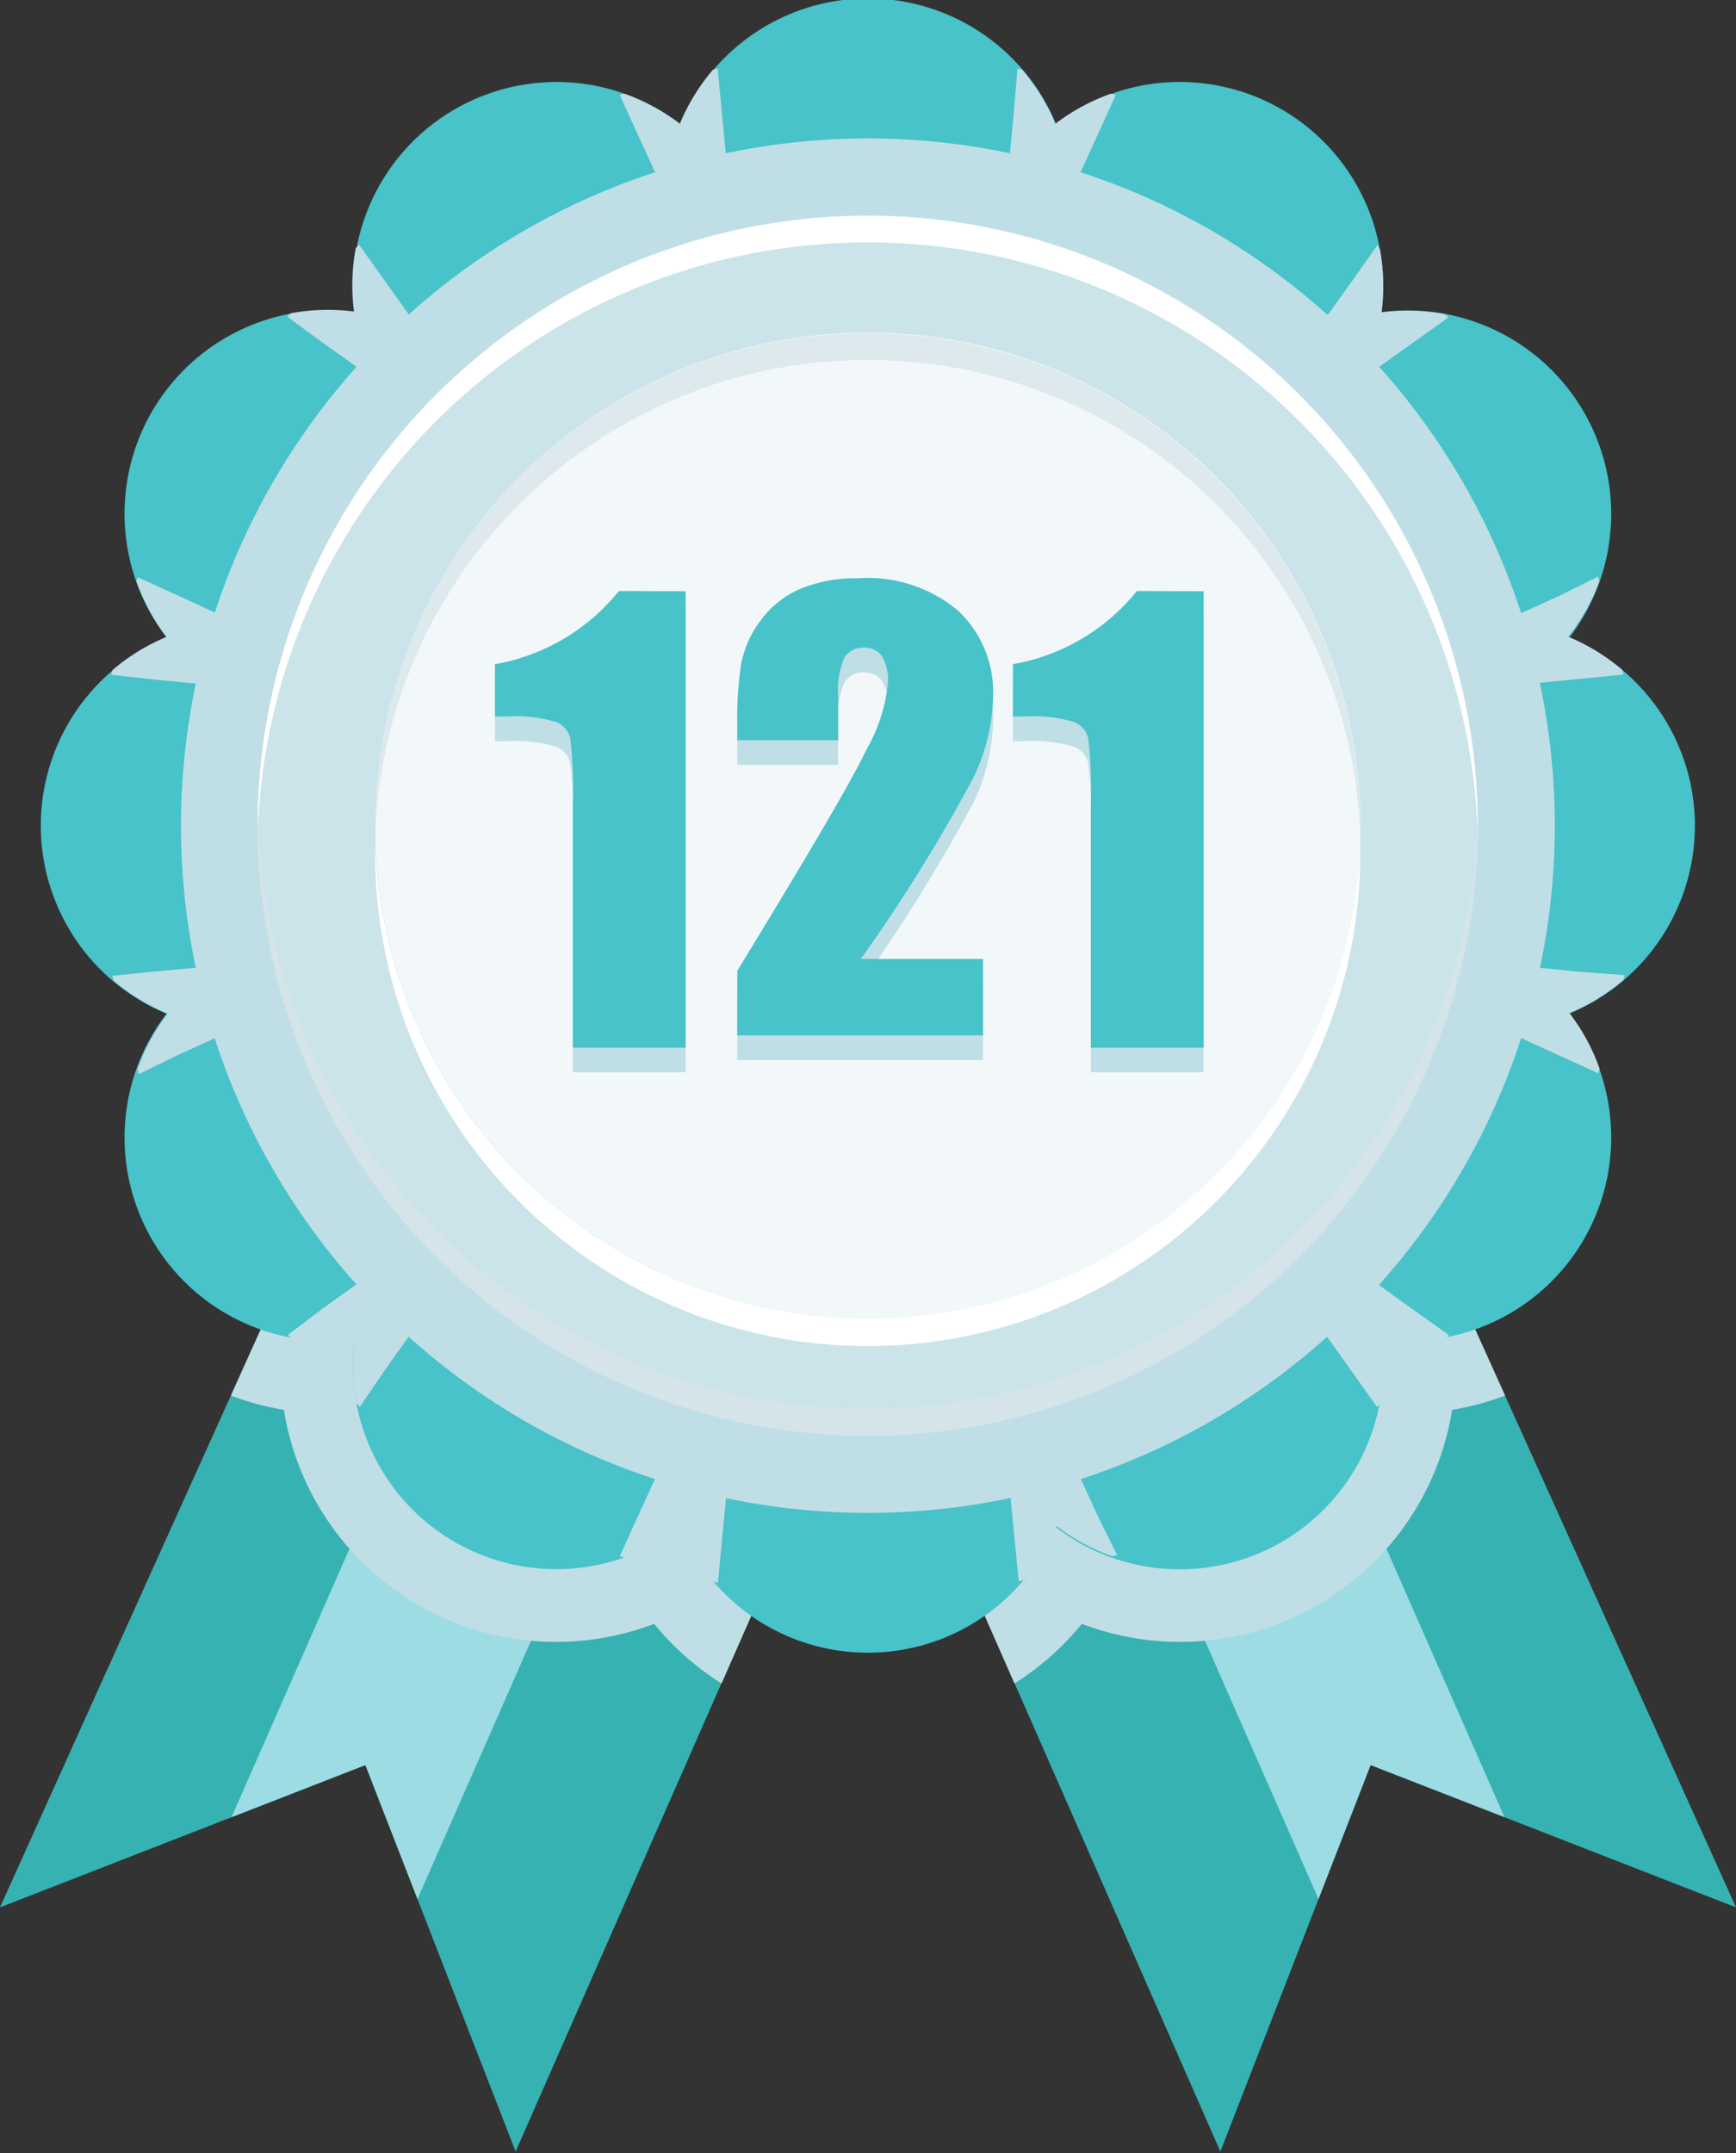 <svg xmlns="http://www.w3.org/2000/svg" viewBox="0 0 80.67 100"><rect x="0" y="0" width="80.67" height="100" fill="#333333" stroke="none"/><title>Artboard 1</title><g style="isolation:isolate"><g id="Layer_1" data-name="Layer 1"><polygon points="16.06 53 0 88.59 16.98 81.98 23.96 99.93 42.11 58.66 16.06 53" style="fill:#36b2b2"/><polygon points="23.82 54.69 10.76 84.4 10.76 84.4 16.98 81.98 19.4 88.2 19.4 88.2 33.24 56.74 23.82 54.69" style="fill:#9ddce3"/><path d="M16.06,53,10.73,64.82a12.87,12.87,0,0,0,2.46.66,12.81,12.81,0,0,0,17.21,9.94,12.76,12.76,0,0,0,3.13,2.77l8.59-19.53Z" style="fill:#c0dee6;mix-blend-mode:multiply"/><polygon points="64.6 53 80.67 88.59 63.69 81.98 56.71 99.93 38.56 58.66 64.6 53" style="fill:#36b2b2"/><polygon points="56.84 54.69 69.91 84.4 69.91 84.4 63.69 81.98 61.27 88.2 61.27 88.2 47.43 56.74 56.84 54.69" style="fill:#9ddce3"/><path d="M64.6,53l5.34,11.82a12.87,12.87,0,0,1-2.46.66,12.81,12.81,0,0,1-17.21,9.94,12.76,12.76,0,0,1-3.13,2.77L38.56,58.66Z" style="fill:#c0dee6;mix-blend-mode:multiply"/><path d="M78.76,38.35a9.45,9.45,0,0,0-5.84-8.73,9.45,9.45,0,0,0-8.73-15.12A9.45,9.45,0,0,0,49.07,5.76a9.45,9.45,0,0,0-17.46,0,9.45,9.45,0,0,0-15.12,8.73A9.45,9.45,0,0,0,7.74,29.61a9.45,9.45,0,0,0,0,17.47A9.45,9.45,0,0,0,16.48,62.2,9.45,9.45,0,0,0,31.6,70.93a9.45,9.45,0,0,0,17.46,0A9.45,9.45,0,0,0,64.19,62.2a9.45,9.45,0,0,0,8.73-15.12A9.45,9.45,0,0,0,78.76,38.35ZM50.1,55.26a9.4,9.4,0,0,0-4,4.59,9.4,9.4,0,0,0-11.52,0,9.4,9.4,0,0,0-10-5.76,9.41,9.41,0,0,0-5.76-10,9.4,9.4,0,0,0,0-11.52,9.41,9.41,0,0,0,5.76-10,9.4,9.4,0,0,0,10-5.76,9.4,9.4,0,0,0,11.52,0,9.4,9.4,0,0,0,10,5.76,9.41,9.41,0,0,0,5.76,10,9.4,9.4,0,0,0,0,11.52,9.41,9.41,0,0,0-5.76,10A9.4,9.4,0,0,0,50.1,55.26Z" style="fill:#47c3c9"/><path d="M28.8,4.41,29,4.35a9.47,9.47,0,0,1,2.59,1.4,9.46,9.46,0,0,1,1.54-2.51l.22-.06.19,2,1.11,11.59v.09h0l-.1-.07-.05.11h0l0-.09L29.65,6.28ZM15,15.92l9.48,6.75.08.05h0s0-.08,0-.12h.12l-.05-.08-6.75-9.48-1.19-1.67-.16.16a9.46,9.46,0,0,0-.08,2.94,9.46,9.46,0,0,0-2.94.08l-.16.16ZM7.22,31.57l11.59,1.11h.09l-.07-.1.11-.05h0l-.09,0L8.27,27.66,6.4,26.81,6.34,27a9.44,9.44,0,0,0,1.4,2.58,9.45,9.45,0,0,0-2.51,1.54l-.06.22ZM8.27,49,18.86,44.2l.09,0h0l-.11-.05.07-.1h-.09L7.22,45.12l-2,.2.06.22a9.44,9.44,0,0,0,2.51,1.54,9.45,9.45,0,0,0-1.4,2.59l.06.22Zm9.64,14.6,6.75-9.48.05-.08h-.12s0-.08,0-.12h0l-.08.05L15,60.77,13.38,62l.16.16a9.46,9.46,0,0,0,2.94.08,9.44,9.44,0,0,0,.08,2.94l.16.16Zm15.65,7.83,1.11-11.59v-.09h0l-.1.07-.05-.11h0l0,.08L29.65,70.41l-.85,1.87.22.06a9.45,9.45,0,0,0,2.58-1.4,9.44,9.44,0,0,0,1.54,2.51l.22.06Zm17.46-1L46.18,59.82l0-.09h0l-.05.11-.1-.07h0v.09l1.11,11.59.2,2,.22-.06a9.46,9.46,0,0,0,1.54-2.51,9.43,9.43,0,0,0,2.59,1.4l.22-.06Zm14.6-9.64L56.14,54,56.06,54h0s0,.08,0,.12H56l.05.08,6.75,9.48,1.19,1.67.16-.16a9.45,9.45,0,0,0,.08-2.94,9.42,9.42,0,0,0,2.94-.08l.16-.16Zm7.83-15.65L61.86,44h-.09l.07.1-.11.05h0l.08,0L72.4,49l1.87.85.06-.22a9.46,9.46,0,0,0-1.4-2.58,9.4,9.4,0,0,0,2.51-1.54l.06-.22Zm-1-17.46L61.81,32.49l-.09,0h0l.11.05-.07.1h.09l11.59-1.11,2-.2-.06-.22a9.46,9.46,0,0,0-2.51-1.54A9.4,9.4,0,0,0,74.32,27l-.06-.22Zm-9.64-14.6L56,22.54l-.05.08h.12s0,.08,0,.12h0l.08-.05,9.48-6.75,1.67-1.19-.16-.16a9.46,9.46,0,0,0-2.94-.08,9.4,9.4,0,0,0-.08-2.94L64,11.39ZM47.11,5.23,46,16.82v.09h0l.1-.07.05.11h0l0-.08L51,6.28l.85-1.87-.22-.06a9.44,9.44,0,0,0-2.59,1.4,9.39,9.39,0,0,0-1.54-2.51l-.22-.06Z" style="fill:#c0dee6;mix-blend-mode:multiply"/><path d="M40.33,6.43A31.92,31.92,0,1,0,72.25,38.34,31.92,31.92,0,0,0,40.33,6.43Zm21.5,37.68a9.41,9.41,0,0,0-5.76,10,9.4,9.4,0,0,0-10,5.76,9.4,9.4,0,0,0-11.52,0,9.4,9.4,0,0,0-10-5.76,9.41,9.41,0,0,0-5.76-10,9.4,9.4,0,0,0,0-11.52,9.41,9.41,0,0,0,5.76-10,9.4,9.4,0,0,0,10-5.76,9.4,9.4,0,0,0,11.52,0,9.4,9.4,0,0,0,10,5.76,9.41,9.41,0,0,0,5.76,10,9.4,9.4,0,0,0,0,11.52Z" style="fill:#c0dee6;mix-blend-mode:multiply"/><circle cx="40.33" cy="38.34" r="28.35" style="fill:#cae4ea"/><path d="M40.33,11.26A28.34,28.34,0,0,1,68.67,39c0-.21,0-.42,0-.63a28.35,28.35,0,0,0-56.7,0c0,.21,0,.42,0,.63A28.34,28.34,0,0,1,40.33,11.26Z" style="fill:#fff;mix-blend-mode:soft-light"/><path d="M40.33,65.43A28.34,28.34,0,0,0,68.67,37.71c0,.21,0,.42,0,.63a28.35,28.35,0,0,1-56.7,0c0-.21,0-.42,0-.63A28.34,28.34,0,0,0,40.33,65.43Z" style="fill:#d6e4e8;opacity:0.75;mix-blend-mode:multiply"/><circle cx="40.33" cy="38.34" r="22.89" style="fill:#fff;opacity:0.75;mix-blend-mode:multiply"/><path d="M40.33,16.72A22.89,22.89,0,0,1,63.21,39c0-.21,0-.42,0-.63a22.89,22.89,0,1,0-45.78,0c0,.21,0,.42,0,.63A22.89,22.89,0,0,1,40.33,16.72Z" style="fill:#d6e4e8;opacity:0.75;mix-blend-mode:multiply"/><path d="M40.33,61.23A22.89,22.89,0,0,0,63.21,39c0,.21,0,.42,0,.63a22.89,22.89,0,1,1-45.78,0c0-.21,0-.42,0-.63A22.89,22.89,0,0,0,40.33,61.23Z" style="fill:#fff;mix-blend-mode:soft-light"/><path d="M45.68,45.69v3.55H34.26v-3Q39.34,38,40.3,36a7.76,7.76,0,0,0,1-3.08A2.24,2.24,0,0,0,41,31.65a1,1,0,0,0-.88-.42,1,1,0,0,0-.88.46,3.89,3.89,0,0,0-.29,1.84v2H34.26v-.76A16.48,16.48,0,0,1,34.44,32a4.84,4.84,0,0,1,.89-2,4.45,4.45,0,0,1,1.84-1.48,6.65,6.65,0,0,1,2.71-.5,6.48,6.48,0,0,1,4.68,1.54,5.18,5.18,0,0,1,1.59,3.89,9.25,9.25,0,0,1-.89,3.78A77.62,77.62,0,0,1,40,45.69Z" style="fill:#c0dee6;mix-blend-mode:multiply"/><path d="M45.68,44.54v3.55H34.26v-3q5.08-8.3,6-10.27a7.76,7.76,0,0,0,1-3.08A2.24,2.24,0,0,0,41,30.5a1,1,0,0,0-.88-.42,1,1,0,0,0-.88.46,3.89,3.89,0,0,0-.29,1.84v2H34.26V33.6a16.48,16.48,0,0,1,.18-2.76,4.84,4.84,0,0,1,.89-2,4.45,4.45,0,0,1,1.84-1.48,6.65,6.65,0,0,1,2.71-.5,6.48,6.48,0,0,1,4.68,1.54,5.18,5.18,0,0,1,1.59,3.89,9.25,9.25,0,0,1-.89,3.78A77.62,77.62,0,0,1,40,44.54Z" style="fill:#47c3c9"/><path d="M31.86,28.6v21.2H26.62V38.44a20.25,20.25,0,0,0-.12-3,1.11,1.11,0,0,0-.64-.75,6.58,6.58,0,0,0-2.34-.26H23V32a9.5,9.5,0,0,0,5.76-3.4Z" style="fill:#c0dee6;mix-blend-mode:multiply"/><path d="M31.86,27.46v21.2H26.62V37.29a20.25,20.25,0,0,0-.12-3,1.11,1.11,0,0,0-.64-.75,6.58,6.58,0,0,0-2.34-.26H23V30.85a9.5,9.5,0,0,0,5.76-3.4Z" style="fill:#47c3c9"/><path d="M55.93,28.6v21.2H50.69V38.44a20.25,20.25,0,0,0-.12-3,1.11,1.11,0,0,0-.64-.75,6.58,6.58,0,0,0-2.34-.26h-.52V32a9.5,9.5,0,0,0,5.76-3.4Z" style="fill:#c0dee6;mix-blend-mode:multiply"/><path d="M55.93,27.46v21.2H50.69V37.29a20.25,20.25,0,0,0-.12-3,1.11,1.11,0,0,0-.64-.75,6.58,6.58,0,0,0-2.34-.26h-.52V30.85a9.5,9.5,0,0,0,5.76-3.4Z" style="fill:#47c3c9"/></g></g></svg>